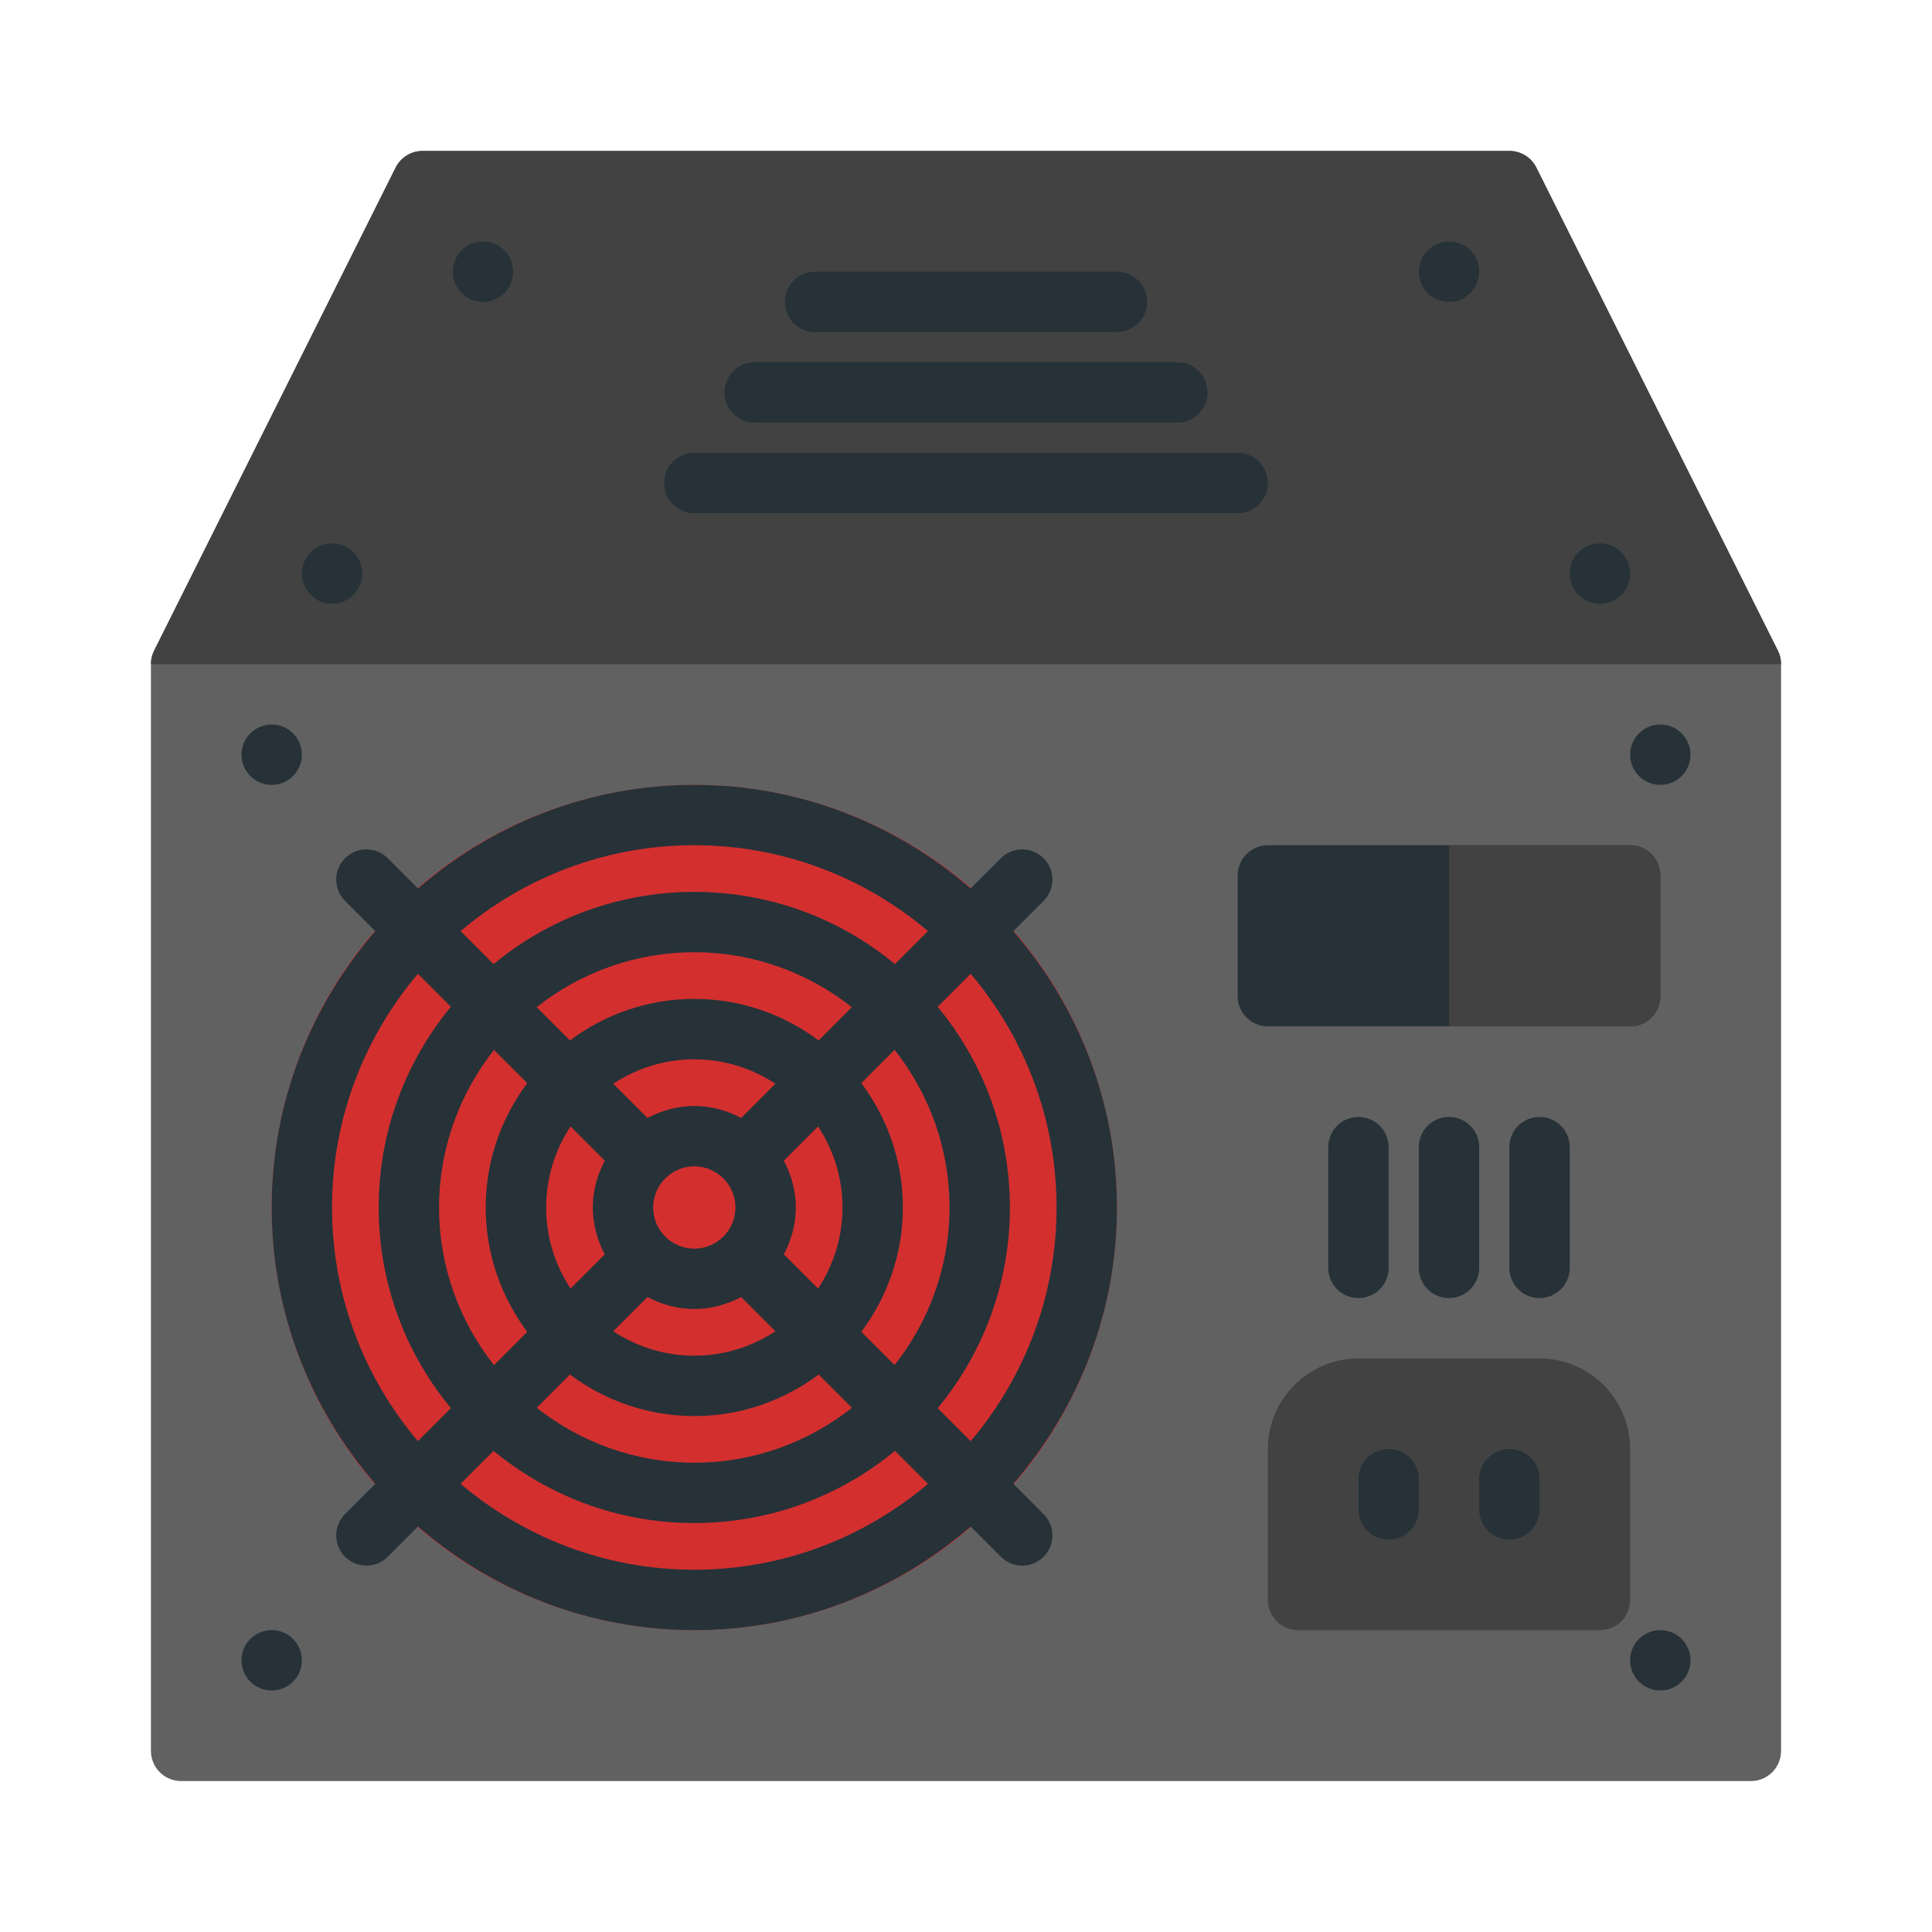 <svg id="Layer_1" enable-background="new 0 0 64 64" height="512" viewBox="0 0 64 64" width="512" xmlns="http://www.w3.org/2000/svg"><g><path d="m58.895 21.553-8-16c-.17-.339-.516-.553-.895-.553h-36c-.379 0-.725.214-.895.553l-8 16c-.069.139-.105.292-.105.447v36c0 .553.447 1 1 1h52c.553 0 1-.447 1-1v-36c0-.155-.036-.309-.105-.447z" fill="#616161"/><circle cx="23" cy="40" fill="#d32f2f" r="14"/><path d="m50.895 5.553c-.17-.339-.516-.553-.895-.553h-36c-.379 0-.725.214-.895.553l-8 16c-.069.139-.105.292-.105.447h54c0-.155-.036-.309-.105-.447z" fill="#424242"/><g><circle cx="53" cy="19" fill="#263238" r="1"/></g><g><circle cx="11" cy="19" fill="#263238" r="1"/></g><g><circle cx="48" cy="9" fill="#263238" r="1"/></g><g><circle cx="16" cy="9" fill="#263238" r="1"/></g><g fill="#263238"><circle cx="55" cy="25" r="1"/><circle cx="9" cy="25" r="1"/><circle cx="55" cy="55" r="1"/><circle cx="9" cy="55" r="1"/></g><path d="m33.568 49.154c2.131-2.457 3.432-5.654 3.432-9.154s-1.3-6.697-3.432-9.154l1.002-1.002c.391-.391.391-1.023 0-1.414s-1.023-.391-1.414 0l-1.002 1.002c-2.457-2.131-5.654-3.432-9.154-3.432s-6.697 1.3-9.154 3.432l-1.002-1.002c-.391-.391-1.023-.391-1.414 0s-.391 1.023 0 1.414l1.002 1.002c-2.131 2.457-3.432 5.654-3.432 9.154s1.3 6.697 3.432 9.154l-1.002 1.002c-.391.391-.391 1.023 0 1.414.195.195.451.293.707.293s.512-.098.707-.293l1.002-1.002c2.457 2.131 5.654 3.432 9.154 3.432s6.697-1.3 9.154-3.432l1.002 1.002c.195.195.451.293.707.293s.512-.098.707-.293c.391-.391.391-1.023 0-1.414zm1.432-9.154c0 2.949-1.074 5.649-2.845 7.741l-1.093-1.093c1.494-1.808 2.392-4.125 2.392-6.648s-.898-4.84-2.392-6.648l1.093-1.093c1.771 2.092 2.845 4.791 2.845 7.741zm-7.091 0c0 .992-.301 1.913-.809 2.686l-1.134-1.134c.245-.466.397-.989.397-1.552s-.152-1.085-.397-1.552l1.134-1.134c.508.773.809 1.694.809 2.686zm-9.818 0c0-.992.301-1.913.809-2.686l1.134 1.134c-.245.466-.397.989-.397 1.552s.152 1.085.397 1.552l-1.134 1.134c-.508-.773-.809-1.694-.809-2.686zm3.546 0c0-.752.611-1.363 1.363-1.363s1.363.611 1.363 1.363-.611 1.363-1.363 1.363-1.363-.611-1.363-1.363zm2.915-2.966c-.466-.245-.989-.397-1.552-.397s-1.085.152-1.552.397l-1.134-1.134c.773-.508 1.694-.809 2.686-.809s1.913.301 2.686.809zm-3.104 5.932c.466.245.989.397 1.552.397s1.085-.152 1.552-.397l1.134 1.134c-.773.508-1.694.809-2.686.809s-1.913-.301-2.686-.809zm5.671-8.5c-1.152-.86-2.575-1.376-4.12-1.376s-2.968.516-4.12 1.376l-1.102-1.102c1.439-1.135 3.251-1.819 5.221-1.819s3.782.684 5.221 1.819zm-9.653 1.414c-.86 1.152-1.376 2.575-1.376 4.12s.516 2.968 1.376 4.12l-1.102 1.102c-1.135-1.439-1.819-3.251-1.819-5.221s.684-3.782 1.819-5.221zm1.414 9.653c1.152.86 2.575 1.376 4.12 1.376s2.968-.516 4.12-1.376l1.102 1.102c-1.439 1.135-3.251 1.819-5.221 1.819s-3.782-.684-5.221-1.819zm9.653-1.414c.86-1.152 1.376-2.575 1.376-4.12s-.516-2.968-1.376-4.12l1.102-1.102c1.135 1.439 1.819 3.251 1.819 5.221s-.684 3.782-1.819 5.221zm-5.534-16.12c2.949 0 5.649 1.074 7.741 2.845l-1.093 1.093c-1.808-1.494-4.125-2.392-6.648-2.392s-4.84.898-6.648 2.392l-1.093-1.093c2.092-1.771 4.791-2.845 7.741-2.845zm-12 12c0-2.949 1.074-5.649 2.845-7.741l1.093 1.093c-1.494 1.808-2.392 4.125-2.392 6.648s.898 4.84 2.392 6.648l-1.093 1.093c-1.771-2.092-2.845-4.791-2.845-7.741zm12 12c-2.949 0-5.649-1.074-7.741-2.845l1.093-1.093c1.808 1.494 4.125 2.392 6.648 2.392s4.84-.898 6.648-2.392l1.093 1.093c-2.092 1.771-4.791 2.845-7.741 2.845z" fill="#263238"/><path d="m51 45h-6c-1.654 0-3 1.346-3 3v5c0 .553.447 1 1 1h10c.553 0 1-.447 1-1v-5c0-1.654-1.346-3-3-3z" fill="#424242"/><g><path d="m46 51c-.553 0-1-.447-1-1v-1c0-.553.447-1 1-1s1 .447 1 1v1c0 .553-.447 1-1 1z" fill="#263238"/></g><g><path d="m50 51c-.553 0-1-.447-1-1v-1c0-.553.447-1 1-1s1 .447 1 1v1c0 .553-.447 1-1 1z" fill="#263238"/></g><g><path d="m45 43c-.553 0-1-.447-1-1v-4c0-.553.447-1 1-1s1 .447 1 1v4c0 .553-.447 1-1 1z" fill="#263238"/></g><g><path d="m48 43c-.553 0-1-.447-1-1v-4c0-.553.447-1 1-1s1 .447 1 1v4c0 .553-.447 1-1 1z" fill="#263238"/></g><g><path d="m51 43c-.553 0-1-.447-1-1v-4c0-.553.447-1 1-1s1 .447 1 1v4c0 .553-.447 1-1 1z" fill="#263238"/></g><path d="m54 28h-12c-.553 0-1 .447-1 1v4c0 .553.447 1 1 1h12c.553 0 1-.447 1-1v-4c0-.553-.447-1-1-1z" fill="#263238"/><path d="m54 28h-6v6h6c.553 0 1-.447 1-1v-4c0-.553-.447-1-1-1z" fill="#424242"/><g><path d="m41 17h-18c-.553 0-1-.447-1-1s.447-1 1-1h18c.553 0 1 .447 1 1s-.447 1-1 1z" fill="#263238"/></g><g><path d="m39 14h-14c-.553 0-1-.447-1-1s.447-1 1-1h14c.553 0 1 .447 1 1s-.447 1-1 1z" fill="#263238"/></g><g><path d="m37 11h-10c-.553 0-1-.447-1-1s.447-1 1-1h10c.553 0 1 .447 1 1s-.447 1-1 1z" fill="#263238"/></g></g></svg>